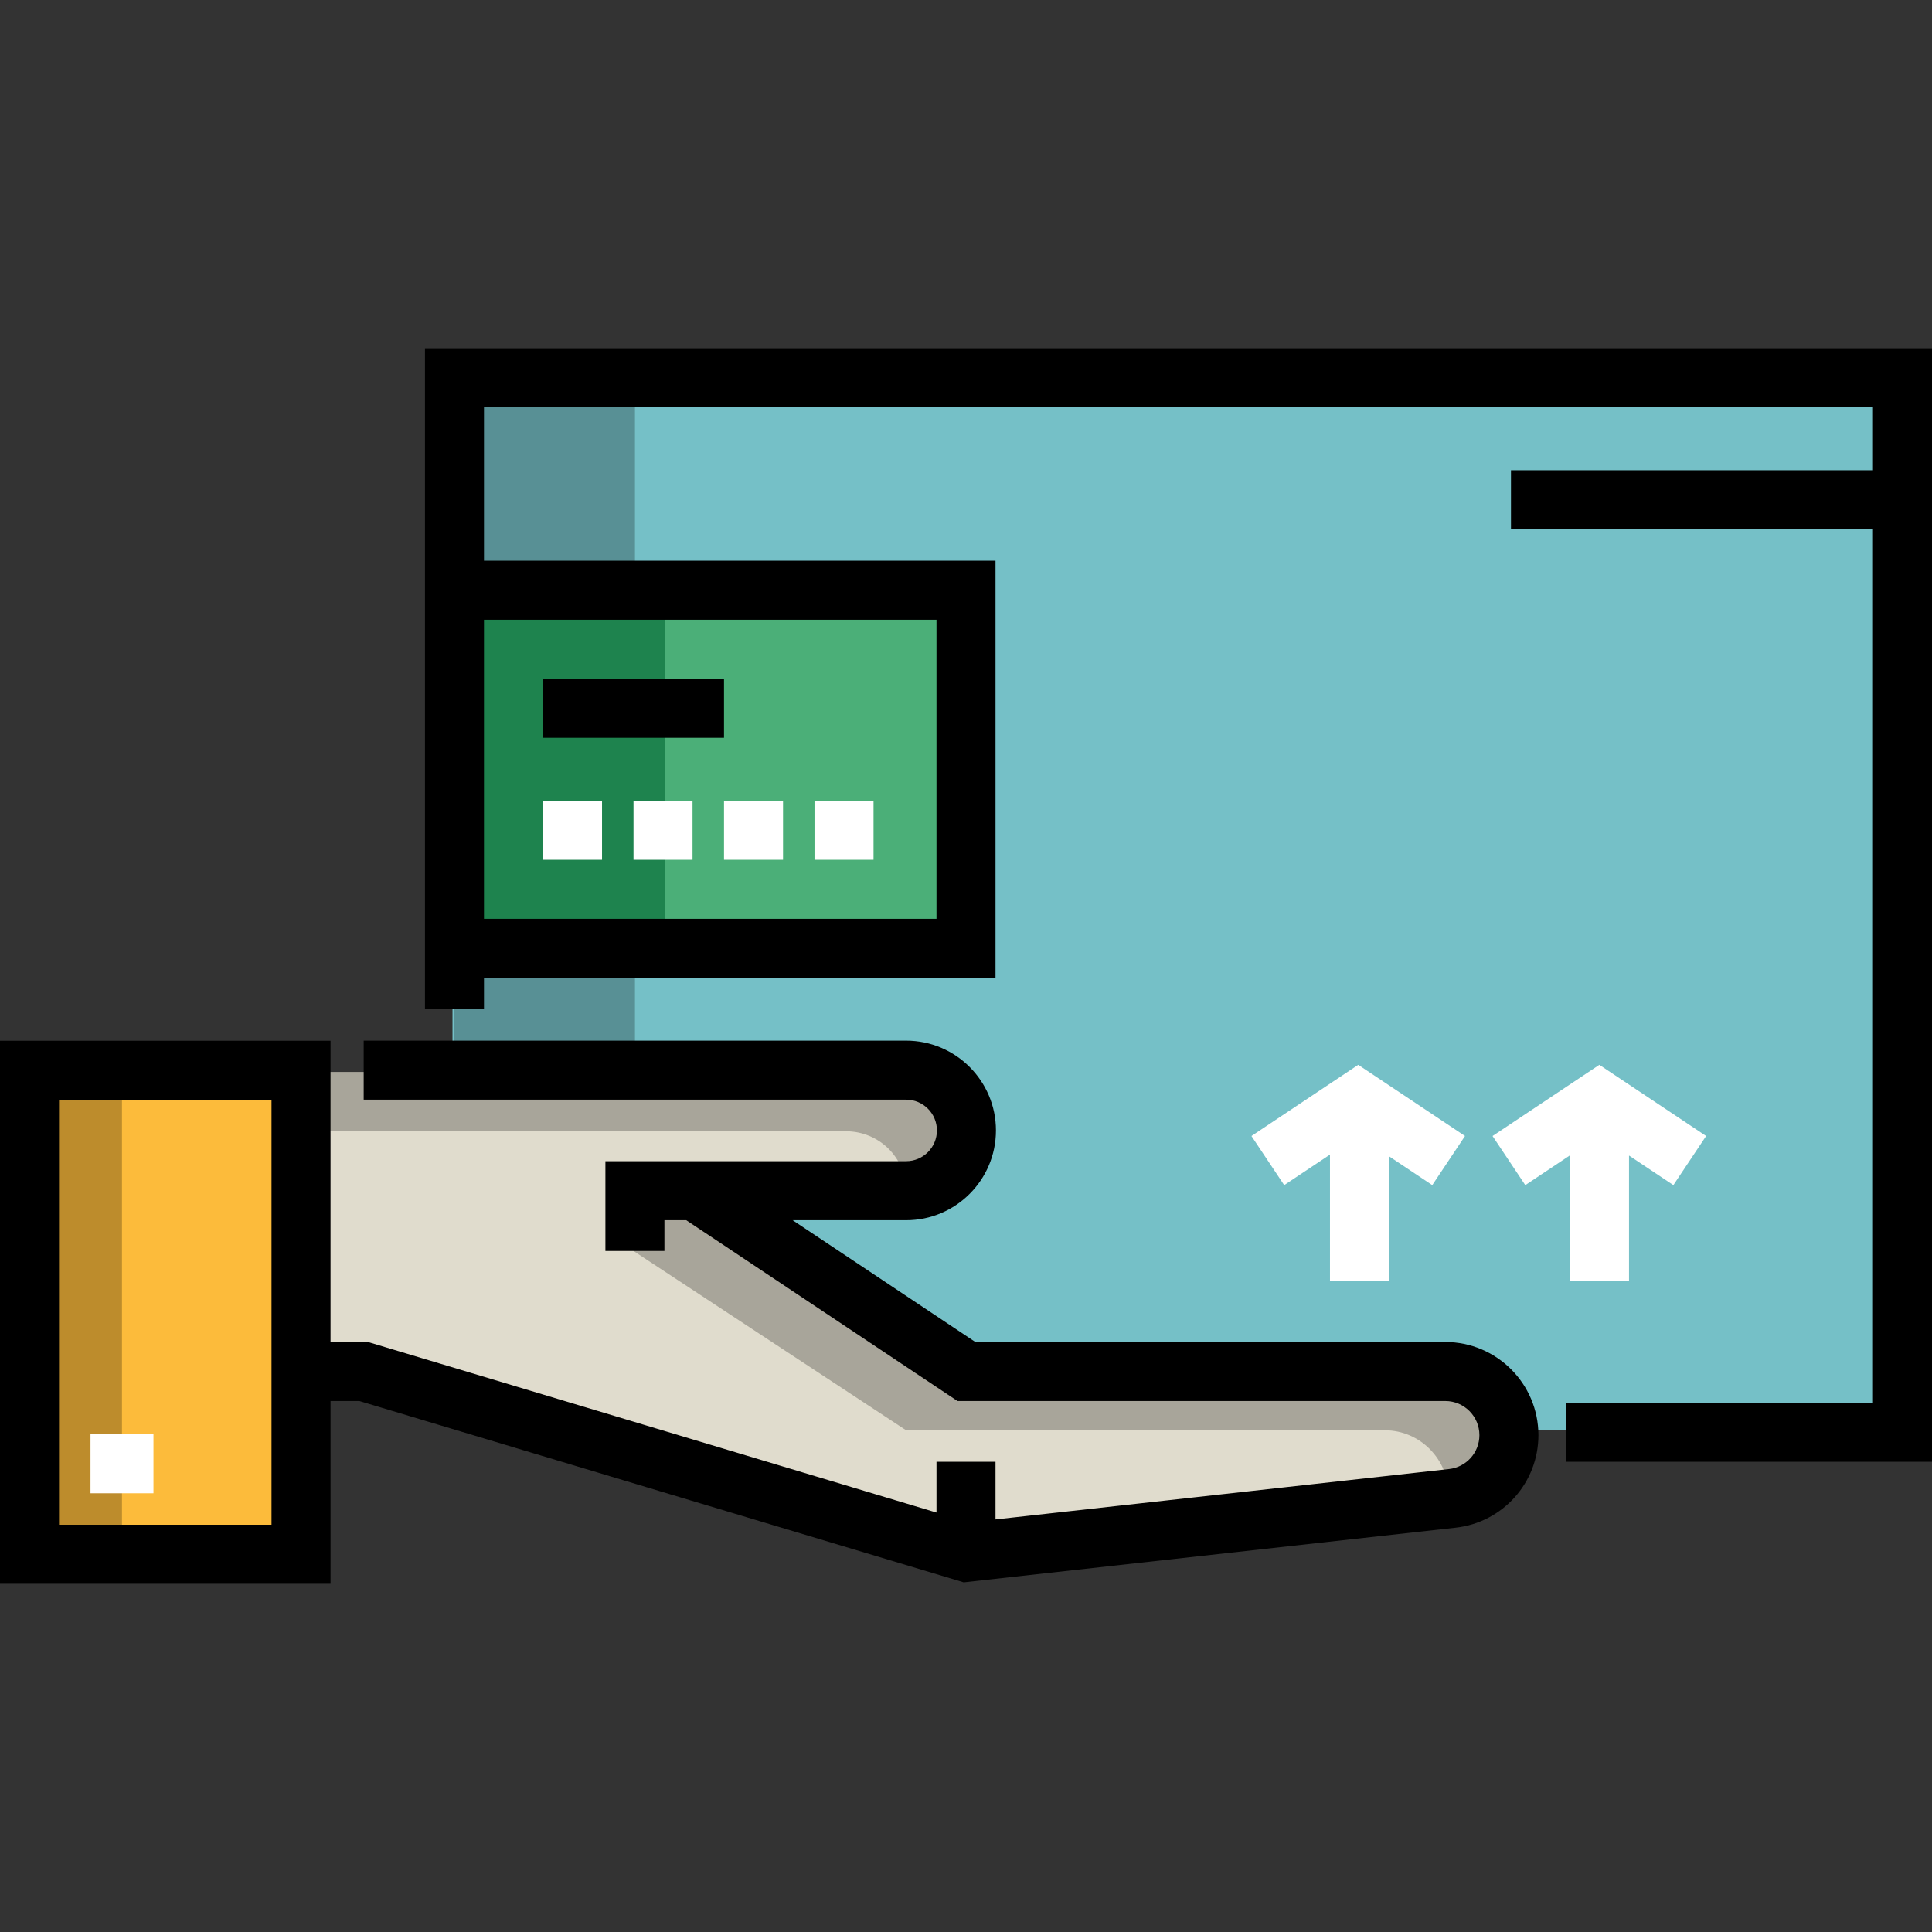 <?xml version="1.0" encoding="iso-8859-1"?>
<!-- Uploaded to: SVG Repo, www.svgrepo.com, Generator: SVG Repo Mixer Tools -->
<svg version="1.1" id="Layer_1" xmlns="http://www.w3.org/2000/svg" xmlns:xlink="http://www.w3.org/1999/xlink" 
	 viewBox="0 0 512 512" xml:space="preserve">
<rect x="0" y="0" width="512" height="512" fill="#333333" stroke="none"/>
<path style="fill:#75C0C7;" d="M119.919,100.627v183.527h120.224c8.822,0,15.973,6.82,15.973,15.642
	c0,8.822-7.151,15.642-15.973,15.642h-55.907l71.881,47.967H383.02c9.007,0,16.3,7.299,16.769,15.642h16.063h86.764v-278.42H119.919
	z"/>
<rect x="120.346" y="99.908" style="fill:#589095;" width="47.92" height="183.694"/>
<rect x="8.342" y="284.155" style="fill:#FCBB3B;" width="71.951" height="127.218"/>
<rect x="8.342" y="284.155" style="fill:#BD8C2C;" width="23.984" height="127.218"/>
<rect x="120.346" y="155.811" style="fill:#4BAF78;" width="135.779" height="95.841"/>
<rect x="120.346" y="155.811" style="fill:#1E834E;" width="55.907" height="95.841"/>
<path style="fill:#E0DCCD;" d="M183.527,315.438h56.615c8.822,0,15.973-6.82,15.973-15.642c0-8.822-7.151-15.642-15.973-15.642
	H80.293v79.251h16.088l159.735,47.952l128.765-14.292c8.537-0.949,14.997-8.189,14.997-16.778c0-9.311-7.548-16.881-16.858-16.881
	H256.117L184.128,315.4"/>
<g>
	<path style="fill:#A8A59A;" d="M383.02,363.405H256.117l-63.894-47.967h-24.337v16.083l72.257,47.526h126.903
		c9.311,0,16.858,7.745,16.858,17.056c0,0.307-0.068,0.694-0.084,0.998l1.062-0.069c8.537-0.949,14.997-8.172,14.997-16.762
		C399.878,370.959,392.331,363.405,383.02,363.405z"/>
	<path style="fill:#A8A59A;" d="M224.169,299.796c8.822,0,15.973,7.04,15.973,15.863c8.822,0,15.973-6.93,15.973-15.752
		c0-8.822-7.151-15.752-15.973-15.752H80.293v15.642L224.169,299.796L224.169,299.796z"/>
</g>
<rect x="23.984" y="380.09" style="fill:#FFFFFF;" width="16.684" height="15.642"/>
<path d="M383.02,355.647H258.484l-48.418-32.278h30.077c13.12,0,23.794-10.674,23.794-23.794c0-13.12-10.674-23.794-23.794-23.794
	H96.381v15.642h143.761c4.495,0,8.152,3.657,8.152,8.152c0,4.495-3.657,8.152-8.152,8.152h-79.702v23.793h15.642v-8.151h5.785
	l71.88,47.919H383.02c4.983,0,9.038,4.054,9.038,9.038c0,4.611-3.456,8.474-8.039,8.982l-120.198,13.354v-15.273h-15.642v13.453
	l-150.65-45.195h-9.937v-79.834H0v143.902h87.593v-48.426h7.641l160.162,48.049l130.349-14.483
	c12.515-1.391,21.953-11.936,21.953-24.528C407.699,366.718,396.628,355.647,383.02,355.647z M71.951,404.073h-56.31V291.454h56.31
	V404.073z"/>
<rect x="143.902" y="179.878" width="47.967" height="15.642"/>
<g>
	<rect x="143.902" y="212.204" style="fill:#FFFFFF;" width="15.642" height="15.642"/>
	<rect x="167.886" y="212.204" style="fill:#FFFFFF;" width="15.642" height="15.642"/>
	<rect x="191.87" y="212.204" style="fill:#FFFFFF;" width="15.642" height="15.642"/>
	<rect x="215.853" y="212.204" style="fill:#FFFFFF;" width="15.642" height="15.642"/>
	<polygon style="fill:#FFFFFF;" points="331.646,301.054 340.323,314.069 352.456,305.979 352.456,339.422 368.098,339.422 
		368.098,306.422 379.566,314.069 388.242,301.054 359.944,282.188 	"/>
	<polygon style="fill:#FFFFFF;" points="452.137,301.054 423.838,282.188 395.539,301.054 404.216,314.069 416.065,306.169 
		416.065,339.422 431.707,339.422 431.707,306.232 443.46,314.069 	"/>
</g>
<path d="M112.619,92.285V267.47h15.642v-8.342h135.56V148.595h-135.56v-40.668h368.098v16.684h-95.935v15.642h95.935v231.495
	h-81.336v15.642H512V92.285H112.619z M248.179,164.236v79.251H128.261v-79.251H248.179z"/>
</svg>